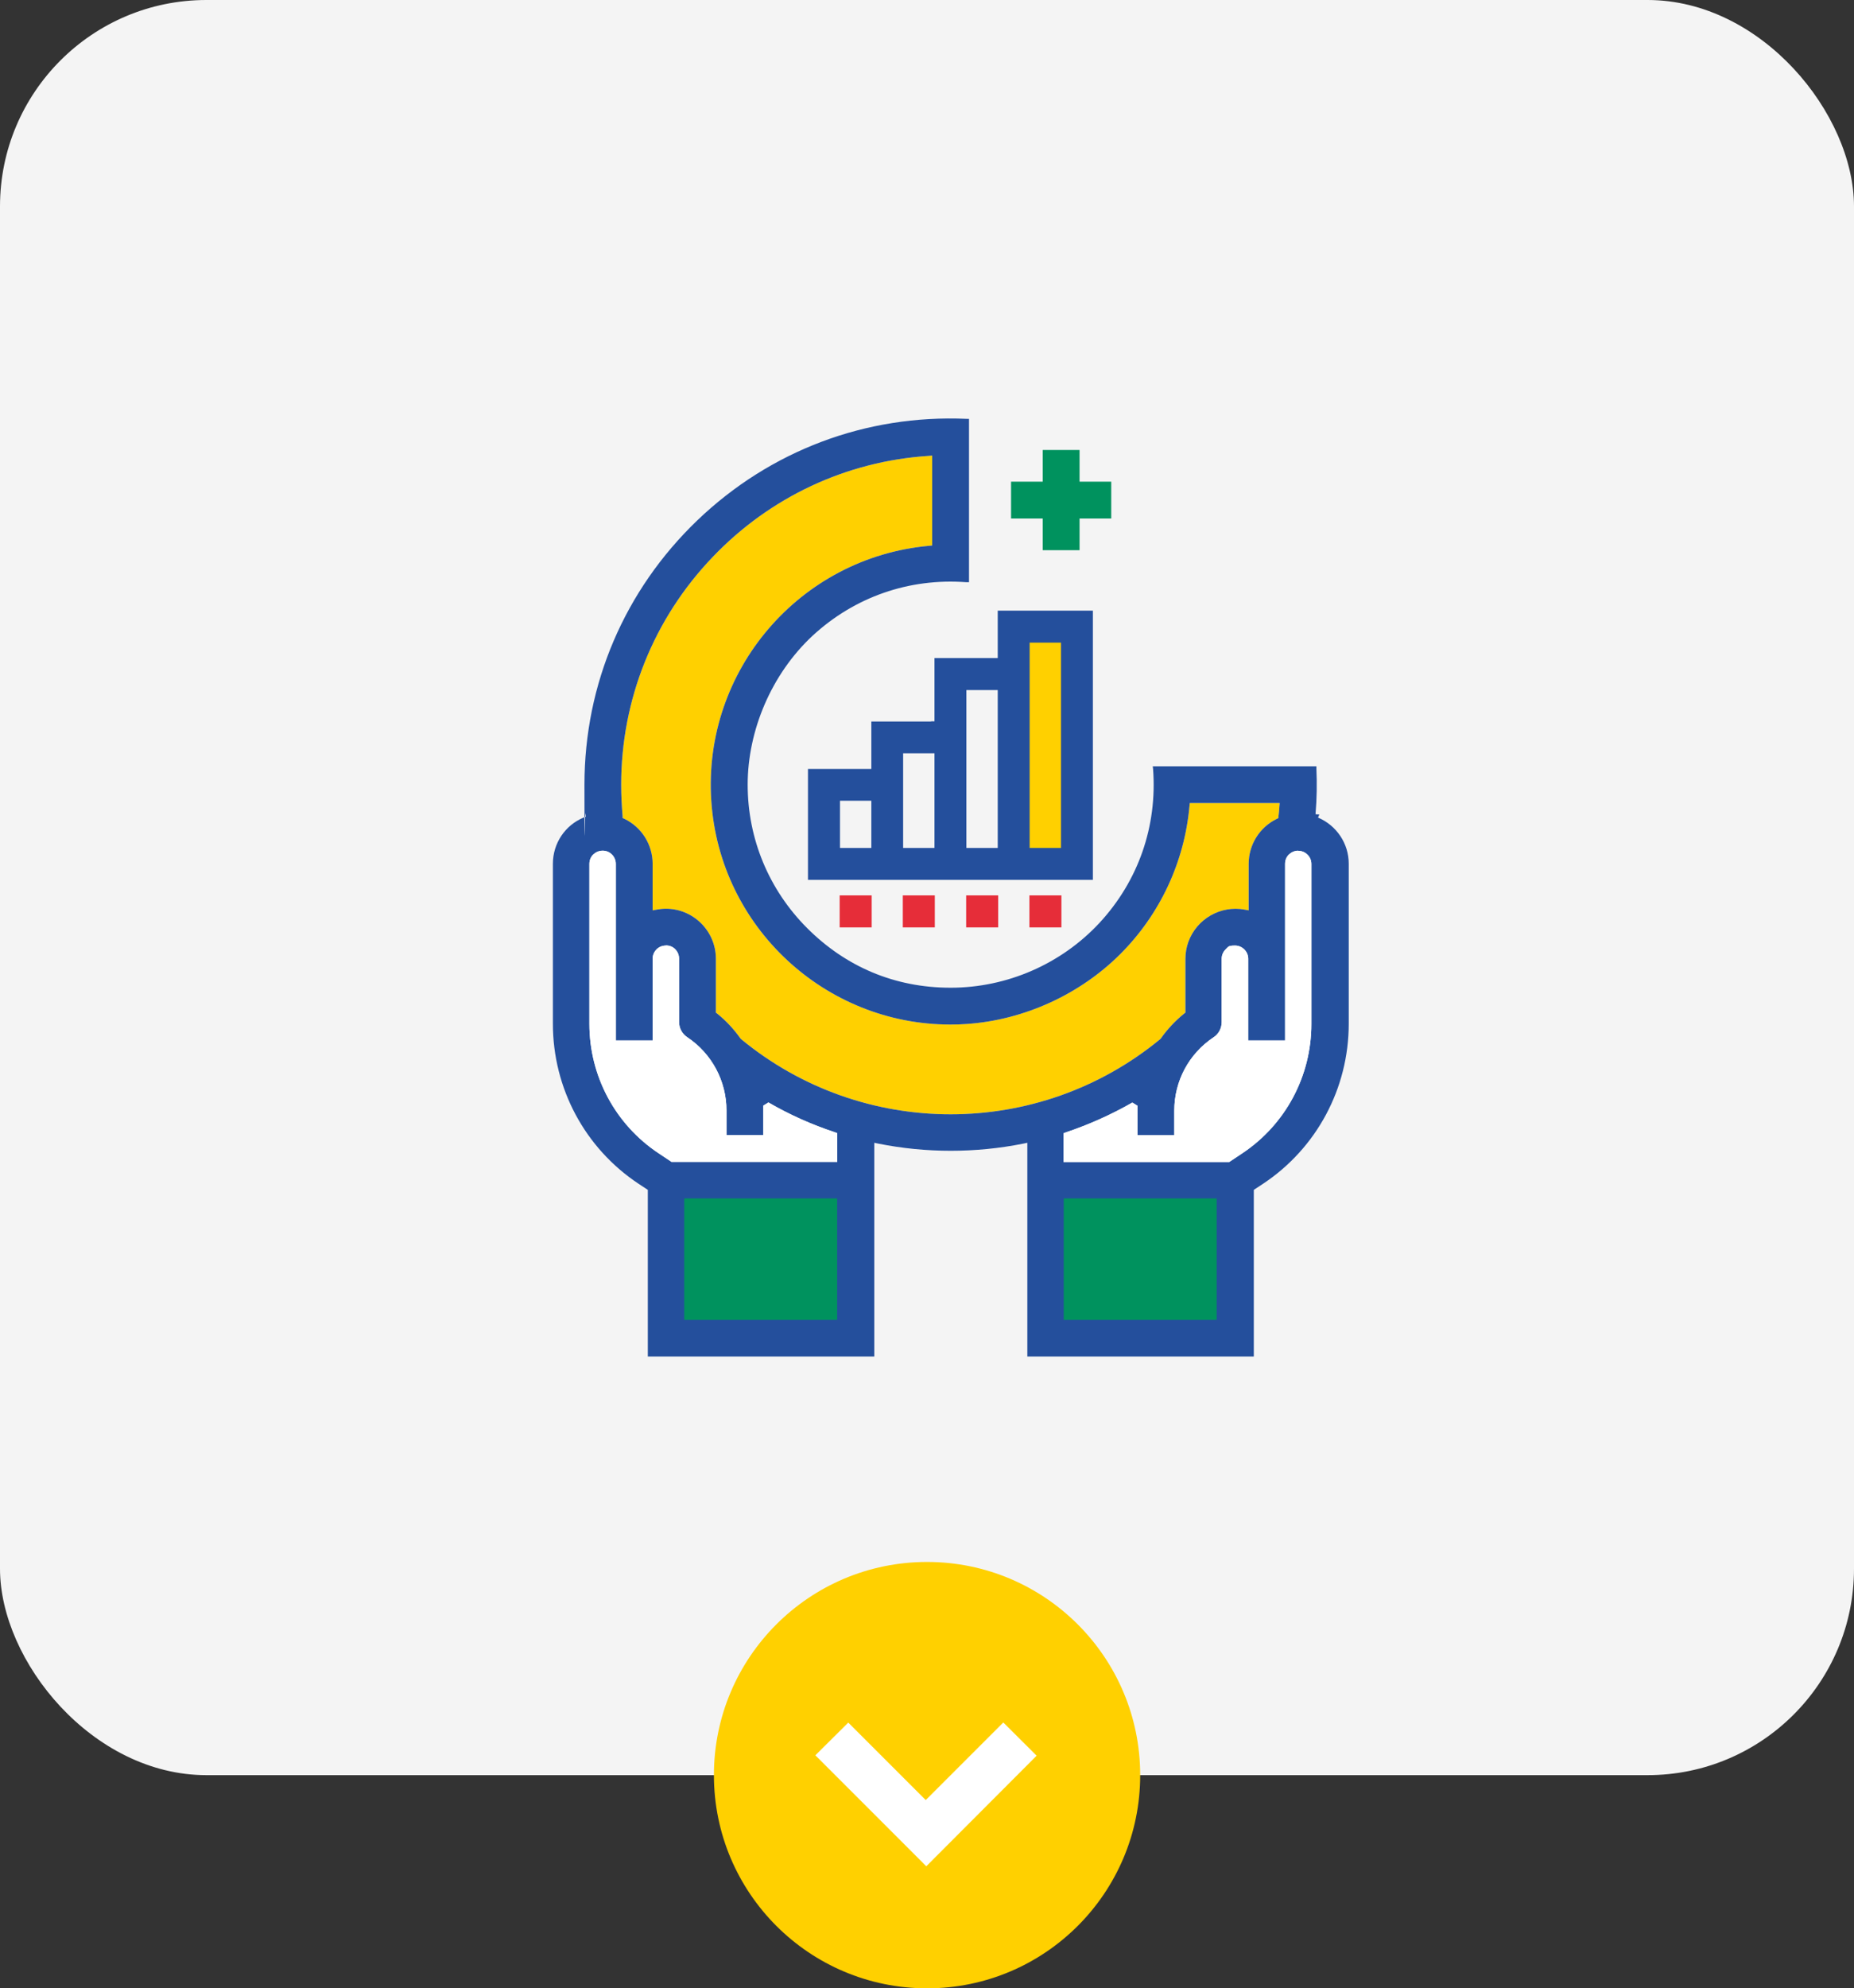 <svg xmlns="http://www.w3.org/2000/svg" id="uuid-bdb2ac39-e279-483a-91c5-c401173a484c" viewBox="0 0 169.71 181.95"><rect x="0" y="0" width="169.71" height="181.95" fill="#333333" stroke="none"/><defs><style>.uuid-e7ec2c2f-7b5d-4913-9cf9-59974df2addc,.uuid-1c11cba9-ea04-4716-91f1-575051320280{fill:#fff;}.uuid-e7ec2c2f-7b5d-4913-9cf9-59974df2addc,.uuid-a6d301fc-41e4-444d-9dce-827cb679df36,.uuid-ceb49fdb-ff24-4d1f-8e63-0e5a891761ff,.uuid-4a4b8606-3cf4-4991-b17c-26393c89f83f{fill-rule:evenodd;}.uuid-26939738-5450-4cf0-ad53-3997b73912ff{fill:#f4f4f4;}.uuid-17b25d40-d412-42cf-95c8-ecb961b3d7ea,.uuid-ceb49fdb-ff24-4d1f-8e63-0e5a891761ff{fill:#ffd000;}.uuid-a6d301fc-41e4-444d-9dce-827cb679df36,.uuid-7e7fd3a9-5999-4940-a16d-44c2e950377f{fill:#244f9c;}.uuid-4a4b8606-3cf4-4991-b17c-26393c89f83f{fill:#e62d39;}.uuid-f94724eb-11d7-4d0c-91d2-50456b0adcc1{fill:#00925e;}</style></defs><rect class="uuid-26939738-5450-4cf0-ad53-3997b73912ff" y="0" width="169.71" height="162.45" rx="18.89" ry="18.89"></rect><path class="uuid-4a4b8606-3cf4-4991-b17c-26393c89f83f" d="M82.64,81.94h2.93v2.93h-2.93v-2.93Z"></path><path class="uuid-4a4b8606-3cf4-4991-b17c-26393c89f83f" d="M76.86,81.94h2.93v2.93h-2.93v-2.93Z"></path><path class="uuid-4a4b8606-3cf4-4991-b17c-26393c89f83f" d="M88.44,81.94h2.93v2.93h-2.93v-2.93Z"></path><path class="uuid-4a4b8606-3cf4-4991-b17c-26393c89f83f" d="M94.23,81.94h2.93v2.93h-2.93v-2.93Z"></path><path class="uuid-f94724eb-11d7-4d0c-91d2-50456b0adcc1" d="M95.45,50.35v-2.9h-2.9v-3.37h2.9v-2.9h3.37v2.9h2.9v3.37h-2.9v2.9h-3.37Z"></path><path class="uuid-ceb49fdb-ff24-4d1f-8e63-0e5a891761ff" d="M60.95,83.16c2.52,0,4.58,2.05,4.58,4.58v4.93l.12.09c.81.65,1.52,1.42,2.12,2.26l.03.04.03.03c11.13,9.18,27.24,9.18,38.38,0l.03-.03.03-.04c.6-.85,1.31-1.6,2.12-2.26l.12-.09v-4.93c0-.52.09-1.04.26-1.52h0c.77-2.15,2.98-3.38,5.15-2.98l.38.07v-4.25c0-1.77,1-3.35,2.57-4.12l.16-.08v-.18c.04-.29.07-.57.08-.85l.03-.34h-8.23l-.03.29c-.46,5.11-2.7,9.91-6.35,13.55s-8.75,6.02-14.06,6.38c-.49.04-.99.05-1.48.05h0c-11.44,0-21.12-8.91-21.88-20.48-.79-11.91,8.1-22.26,19.93-23.33l.29-.03v-8.23l-.34.03c-7.52.49-14.52,3.77-19.76,9.26-5.4,5.64-8.37,13.04-8.37,20.84h0c0,.95.05,1.91.13,2.86v.18l.18.08c1.57.77,2.57,2.35,2.57,4.12v4.25l.38-.07c.27-.05.56-.08.85-.08h.01,0Z"></path><rect class="uuid-f94724eb-11d7-4d0c-91d2-50456b0adcc1" x="60.95" y="108.56" width="17.37" height="13.53"></rect><rect class="uuid-f94724eb-11d7-4d0c-91d2-50456b0adcc1" x="95.69" y="108.56" width="17.88" height="13.53"></rect><path class="uuid-a6d301fc-41e4-444d-9dce-827cb679df36" d="M120.73,74.54l-.31-.03c.12-1.43.14-2.82.08-4.16v-.22h-14.98l.03.25c.39,5.24-1.35,10.23-4.9,14.07-3.51,3.78-8.48,5.94-13.63,5.94s-9.62-1.94-13.13-5.45c-3.51-3.51-5.45-8.18-5.45-13.13s2.17-10.12,5.94-13.63c3.84-3.55,8.83-5.29,14.07-4.9h.25s0-14.95,0-14.95h-.22c-9.22-.4-17.97,2.9-24.64,9.28-6.67,6.4-10.34,14.99-10.34,24.2s.04,1.78.1,2.69l.03.23-.21.09c-1.69.7-2.81,2.35-2.81,4.23v14.64c0,5.9,2.93,11.38,7.84,14.64l.85.56v15.25h20.73v-19.56l.38.08c4.36.87,8.89.87,13.25,0l.38-.08v19.56h20.73v-15.25l.85-.56c4.91-3.26,7.84-8.74,7.84-14.64v-14.64c0-1.87-1.12-3.51-2.81-4.23l.12-.29h-.01ZM62.63,120.79h14v-11.12h-14v11.12h0ZM97.37,120.79h14v-11.12h-14v11.12ZM118.84,77.85h0c-.33,0-.62.13-.86.35h0c-.23.23-.35.53-.35.86v16.16h-3.37v-7.48c0-.66-.55-1.21-1.21-1.21s-.62.13-.86.35c-.23.23-.36.53-.36.86v5.79c0,.56-.27,1.09-.75,1.4-2.25,1.5-3.59,4-3.59,6.71v2.25h-3.37v-2.7l-.47-.29c-1.94,1.11-3.98,2.02-6.09,2.73l-.21.08v2.63h15.17l1.17-.78c3.98-2.64,6.35-7.07,6.35-11.85v-14.64c0-.33-.13-.64-.36-.86-.23-.23-.53-.35-.86-.35h.01,0ZM60.95,86.53h0c-.68,0-1.21.55-1.21,1.21v7.48h-3.37v-16.16c0-.68-.55-1.22-1.21-1.21-.33,0-.62.13-.86.35-.23.23-.35.53-.35.86v14.64c0,4.77,2.37,9.21,6.35,11.85l1.17.78h15.17v-2.63l-.21-.08c-2.12-.7-4.16-1.61-6.09-2.73l-.47.29v2.7h-3.37v-2.25c0-2.7-1.34-5.21-3.59-6.71-.47-.31-.75-.83-.75-1.4v-5.79c0-.33-.12-.62-.35-.86s-.53-.35-.86-.35h-.01ZM60.95,83.16c2.52,0,4.58,2.05,4.58,4.58v4.93l.12.09c.81.65,1.52,1.42,2.12,2.26l.03.04.03.03c11.13,9.18,27.24,9.18,38.38,0l.03-.03.03-.04c.6-.85,1.31-1.6,2.12-2.26l.12-.09v-4.93c0-.52.09-1.04.26-1.52h0c.77-2.15,2.98-3.38,5.15-2.98l.38.07v-4.25c0-1.77,1-3.35,2.57-4.12l.16-.08v-.18c.04-.29.07-.57.08-.85l.03-.34h-8.23l-.03.29c-.46,5.11-2.7,9.91-6.35,13.55s-8.75,6.02-14.06,6.38c-.49.04-.99.05-1.48.05h0c-11.44,0-21.12-8.91-21.88-20.48-.79-11.91,8.1-22.26,19.93-23.33l.29-.03v-8.23l-.34.03c-7.52.49-14.52,3.77-19.76,9.26-5.4,5.64-8.37,13.04-8.37,20.84h0c0,.95.05,1.91.13,2.86v.18l.18.08c1.57.77,2.57,2.35,2.57,4.12v4.25l.38-.07c.27-.05.56-.08.85-.08h.01,0Z"></path><rect class="uuid-17b25d40-d412-42cf-95c8-ecb961b3d7ea" x="93.33" y="57.08" width="5.86" height="21.68"></rect><path class="uuid-7e7fd3a9-5999-4940-a16d-44c2e950377f" d="M85.23,66.01h.31v-5.79h5.79v-4.34h8.71v24.64h-26.08v-10.15h5.8v-4.34h5.47ZM79.76,73.28h-2.87v4.32h2.87v-4.32ZM94.25,77.6h2.87v-18.79h-2.87v18.79ZM91.33,63.15h-2.87v14.45h2.87v-14.45h0ZM85.54,68.94h-2.87v8.66h2.87v-8.66h0Z"></path><path class="uuid-e7ec2c2f-7b5d-4913-9cf9-59974df2addc" d="M118.84,77.85h0c-.33,0-.62.13-.86.35h0c-.23.23-.35.53-.35.86v16.16h-3.37v-7.48c0-.66-.55-1.21-1.21-1.21s-.62.13-.86.35c-.23.23-.36.53-.36.86v5.79c0,.56-.27,1.09-.75,1.4-2.25,1.5-3.59,4-3.59,6.71v2.25h-3.37v-2.7l-.47-.29c-1.94,1.11-3.98,2.02-6.09,2.73l-.21.08v2.63h15.17l1.17-.78c3.98-2.64,6.35-7.07,6.35-11.85v-14.64c0-.33-.13-.64-.36-.86-.23-.23-.53-.35-.86-.35h.01,0Z"></path><path class="uuid-e7ec2c2f-7b5d-4913-9cf9-59974df2addc" d="M60.95,86.53h0c-.68,0-1.21.55-1.21,1.21v7.48h-3.37v-16.16c0-.68-.55-1.22-1.21-1.21-.33,0-.62.13-.86.35-.23.23-.35.53-.35.86v14.64c0,4.77,2.37,9.21,6.35,11.85l1.17.78h15.17v-2.63l-.21-.08c-2.12-.7-4.16-1.61-6.09-2.73l-.47.29v2.7h-3.37v-2.25c0-2.7-1.34-5.21-3.59-6.71-.47-.31-.75-.83-.75-1.4v-5.79c0-.33-.12-.62-.35-.86s-.53-.35-.86-.35h-.01Z"></path><circle class="uuid-17b25d40-d412-42cf-95c8-ecb961b3d7ea" cx="84.86" cy="162.45" r="19.51"></circle><path class="uuid-1c11cba9-ea04-4716-91f1-575051320280" d="M74.63,160.64c.96-.96,1.98-1.97,3.02-3,2.34,2.34,4.71,4.71,7.09,7.09,2.38-2.38,4.76-4.76,7.1-7.1,1.04,1.04,2.05,2.05,3.05,3.04-3.36,3.37-6.75,6.76-10.1,10.12-3.38-3.38-6.77-6.78-10.15-10.15Z"></path></svg>